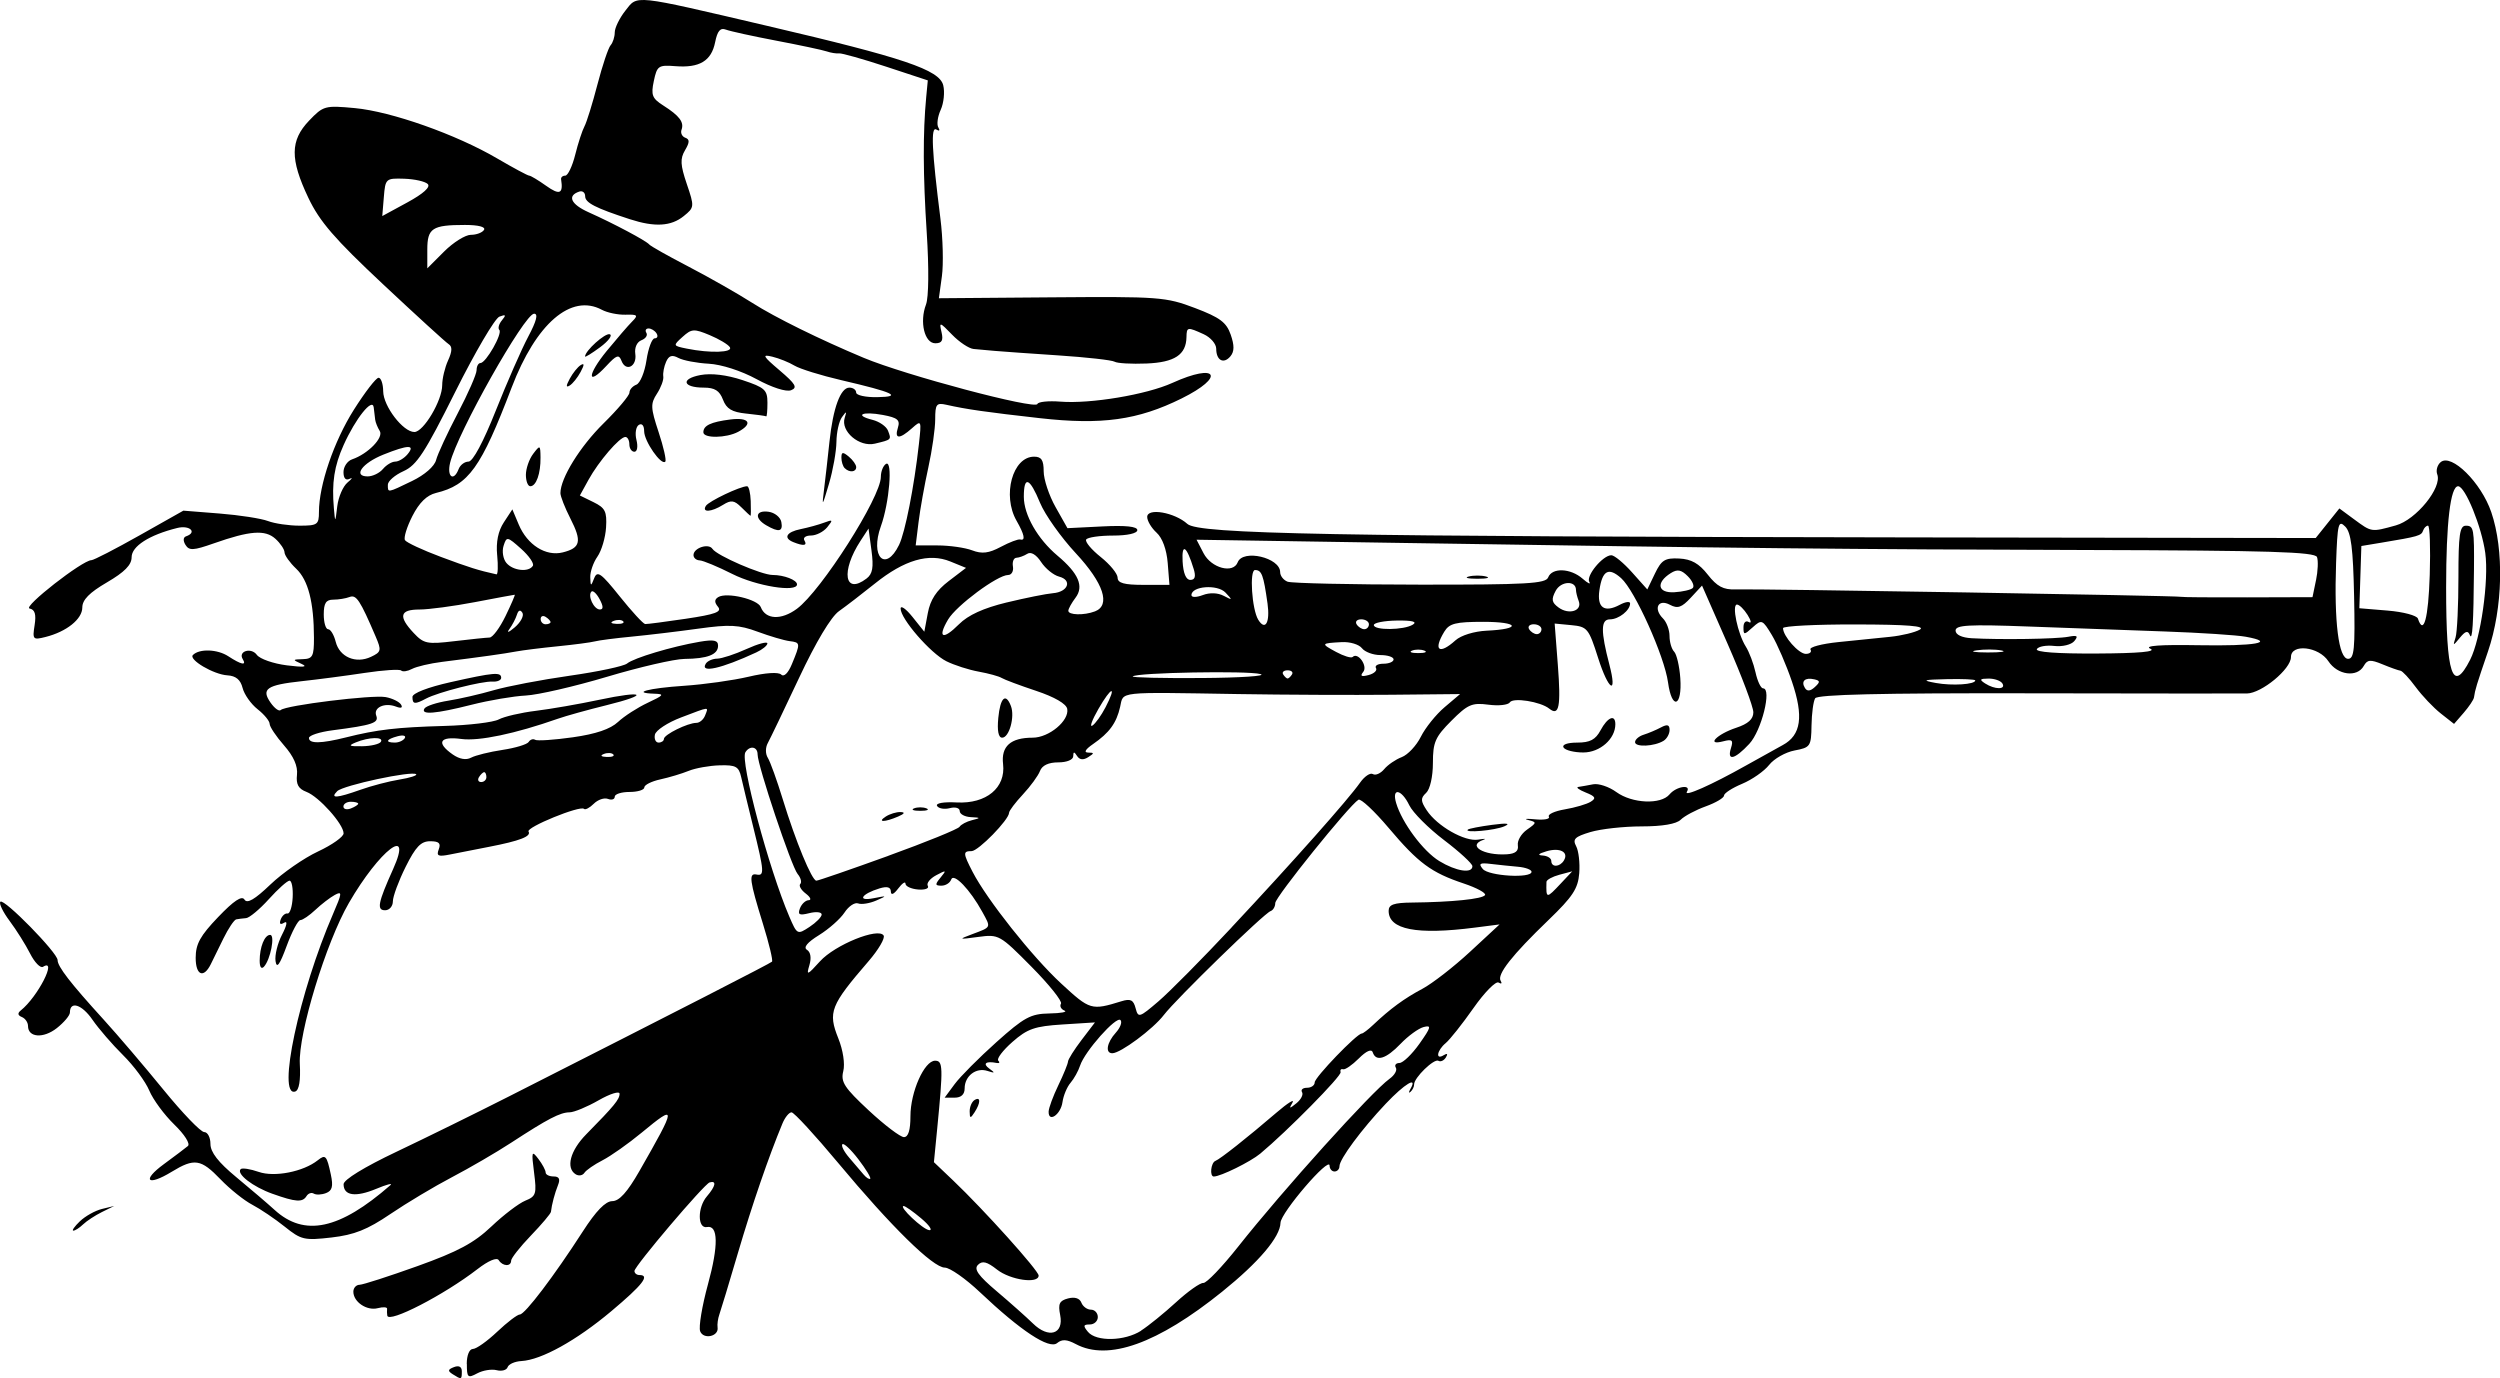 <?xml version="1.0" encoding="UTF-8" standalone="no"?>
<!-- Created with Inkscape (http://www.inkscape.org/) -->

<svg
   width="134.172mm"
   height="73.96mm"
   viewBox="0 0 134.172 73.96"
   version="1.1"
   id="svg5"
   inkscape:version="1.1.2 (0a00cf5339, 2022-02-04)"
   sodipodi:docname="Blunderbuss.svg"
   xmlns:inkscape="http://www.inkscape.org/namespaces/inkscape"
   xmlns:sodipodi="http://sodipodi.sourceforge.net/DTD/sodipodi-0.dtd"
   xmlns="http://www.w3.org/2000/svg"
   xmlns:svg="http://www.w3.org/2000/svg">
  <sodipodi:namedview
     id="namedview7"
     pagecolor="#ffffff"
     bordercolor="#666666"
     borderopacity="1.0"
     inkscape:pageshadow="2"
     inkscape:pageopacity="0.0"
     inkscape:pagecheckerboard="0"
     inkscape:document-units="mm"
     showgrid="false"
     fit-margin-top="0"
     fit-margin-left="0"
     fit-margin-right="0"
     fit-margin-bottom="0"
     inkscape:zoom="0.70110129"
     inkscape:cx="534.87279"
     inkscape:cy="404.36383"
     inkscape:window-width="1920"
     inkscape:window-height="978"
     inkscape:window-x="0"
     inkscape:window-y="39"
     inkscape:window-maximized="1"
     inkscape:current-layer="layer1" />
  <defs
     id="defs2" />
  <g
     inkscape:label="Layer 1"
     inkscape:groupmode="layer"
     id="layer1"
     transform="translate(103.373,-41.565)">
    <path
       style="fill:#000000;stroke-width:0.265"
       d="m -79.073,115.32 c -0.284,-0.18 -0.271,-0.255 0.066,-0.385 0.265,-0.102 0.419,-0.018 0.419,0.228 0,0.45 -0.015,0.455 -0.485,0.157 z m 0.75,-0.553 c 0,-0.465 0.139,-0.804 0.331,-0.805 0.182,-0.001 0.769,-0.418 1.305,-0.926 0.536,-0.508 1.082,-0.924 1.212,-0.924 0.273,0 1.84,-2.065 3.375,-4.448 0.716,-1.111 1.223,-1.634 1.587,-1.635 0.375,-0.002 0.808,-0.481 1.455,-1.612 2.008,-3.51 2.015,-3.627 0.124,-2.065 -0.714,0.59 -1.66,1.258 -2.102,1.484 -0.443,0.227 -0.881,0.53 -0.974,0.674 -0.093,0.144 -0.301,0.18 -0.463,0.08 -0.546,-0.337 -0.3,-1.273 0.566,-2.152 1.5,-1.524 1.786,-1.872 1.786,-2.172 0,-0.161 -0.506,-0.004 -1.124,0.35 -0.618,0.354 -1.319,0.644 -1.557,0.646 -0.509,0.004 -1.16,0.342 -3.139,1.632 -0.8,0.522 -2.229,1.354 -3.175,1.849 -0.946,0.495 -2.434,1.386 -3.307,1.978 -1.235,0.838 -1.935,1.117 -3.154,1.258 -1.462,0.168 -1.631,0.129 -2.514,-0.58 -0.521,-0.418 -1.304,-0.947 -1.74,-1.176 -0.437,-0.228 -1.204,-0.842 -1.706,-1.364 -1.052,-1.095 -1.403,-1.149 -2.621,-0.406 -1.305,0.796 -1.629,0.476 -0.417,-0.412 0.572,-0.42 1.151,-0.856 1.286,-0.97 0.139,-0.118 -0.176,-0.617 -0.731,-1.155 -0.537,-0.521 -1.14,-1.34 -1.34,-1.82 -0.2,-0.48 -0.834,-1.336 -1.408,-1.903 -0.574,-0.567 -1.314,-1.423 -1.644,-1.903 -0.563,-0.819 -1.208,-1.025 -1.208,-0.386 0,0.157 -0.317,0.534 -0.704,0.839 -0.723,0.569 -1.545,0.507 -1.545,-0.115 0,-0.191 -0.149,-0.407 -0.331,-0.481 -0.222,-0.09 -0.24,-0.206 -0.057,-0.353 0.915,-0.731 1.985,-2.832 1.193,-2.342 -0.139,0.086 -0.451,-0.234 -0.693,-0.712 -0.242,-0.478 -0.735,-1.263 -1.096,-1.746 -0.361,-0.482 -0.586,-0.948 -0.499,-1.035 0.194,-0.194 3.071,2.741 3.071,3.133 0,0.347 0.682,1.23 2.469,3.191 0.752,0.826 2.199,2.523 3.215,3.77 1.016,1.247 1.998,2.268 2.183,2.268 0.185,0 0.336,0.287 0.336,0.637 0,0.446 0.416,0.981 1.389,1.786 0.764,0.632 1.687,1.421 2.051,1.753 1.603,1.463 3.487,1.061 6.218,-1.326 0.146,-0.127 -0.196,-0.039 -0.758,0.196 -1.111,0.464 -1.755,0.373 -1.755,-0.247 0,-0.24 1.108,-0.92 2.844,-1.744 1.564,-0.743 4.273,-2.075 6.019,-2.961 9.352,-4.744 14.033,-7.142 14.13,-7.239 0.06,-0.06 -0.159,-0.973 -0.486,-2.029 -0.723,-2.334 -0.775,-2.734 -0.348,-2.648 0.436,0.087 0.421,-0.142 -0.17,-2.536 -0.275,-1.116 -0.568,-2.326 -0.65,-2.69 -0.128,-0.57 -0.288,-0.658 -1.153,-0.634 -0.552,0.015 -1.301,0.149 -1.665,0.297 -0.364,0.148 -1.048,0.354 -1.521,0.457 -0.473,0.103 -0.86,0.297 -0.86,0.431 0,0.134 -0.357,0.244 -0.794,0.244 -0.437,0 -0.794,0.115 -0.794,0.256 0,0.141 -0.163,0.194 -0.363,0.117 -0.2,-0.077 -0.543,0.041 -0.762,0.26 -0.22,0.22 -0.456,0.343 -0.525,0.274 -0.2,-0.2 -3.115,0.991 -2.976,1.216 0.16,0.26 -0.465,0.502 -2.121,0.822 -0.728,0.141 -1.669,0.326 -2.093,0.411 -0.637,0.128 -0.741,0.081 -0.604,-0.278 0.125,-0.326 0.011,-0.433 -0.463,-0.433 -0.494,0 -0.777,0.295 -1.315,1.375 -0.377,0.756 -0.685,1.59 -0.685,1.852 0,0.262 -0.187,0.477 -0.415,0.477 -0.464,0 -0.387,-0.394 0.433,-2.22 1.078,-2.402 -0.735,-1.009 -2.375,1.823 -1.233,2.129 -2.723,7.013 -2.637,8.64 0.048,0.895 -0.038,1.416 -0.245,1.484 -0.995,0.332 0.214,-5.344 2.031,-9.535 0.487,-1.123 0.497,-1.235 0.091,-1.014 -0.251,0.137 -0.719,0.496 -1.04,0.799 -0.321,0.303 -0.685,0.551 -0.808,0.551 -0.123,0 -0.453,0.625 -0.735,1.389 -0.375,1.02 -0.534,1.236 -0.597,0.812 -0.047,-0.318 0.109,-0.956 0.349,-1.418 0.264,-0.51 0.308,-0.763 0.114,-0.643 -0.207,0.128 -0.273,0.068 -0.187,-0.169 0.073,-0.202 0.238,-0.348 0.365,-0.325 0.127,0.024 0.253,-0.363 0.279,-0.86 0.026,-0.497 -0.049,-0.903 -0.168,-0.903 -0.118,0 -0.618,0.446 -1.111,0.992 -0.493,0.546 -1.043,1.004 -1.221,1.019 -0.179,0.015 -0.417,0.044 -0.529,0.066 -0.112,0.022 -0.423,0.486 -0.691,1.032 -0.267,0.546 -0.571,1.164 -0.674,1.373 -0.385,0.779 -0.812,0.6 -0.812,-0.34 0,-0.743 0.242,-1.182 1.209,-2.191 0.843,-0.88 1.27,-1.163 1.411,-0.934 0.143,0.231 0.551,-0.006 1.388,-0.808 0.652,-0.624 1.803,-1.423 2.558,-1.775 0.754,-0.352 1.372,-0.79 1.372,-0.972 0,-0.494 -1.323,-1.973 -1.993,-2.227 -0.432,-0.164 -0.565,-0.403 -0.508,-0.919 0.051,-0.467 -0.178,-0.986 -0.696,-1.576 -0.425,-0.484 -0.772,-1.004 -0.772,-1.156 0,-0.152 -0.291,-0.505 -0.646,-0.785 -0.356,-0.28 -0.718,-0.794 -0.806,-1.144 -0.11,-0.44 -0.361,-0.647 -0.813,-0.674 -0.74,-0.043 -2.099,-0.845 -1.852,-1.092 0.349,-0.349 1.316,-0.314 1.899,0.068 0.696,0.456 0.998,0.516 0.775,0.155 -0.265,-0.428 0.452,-0.647 0.756,-0.231 0.16,0.219 0.886,0.473 1.614,0.564 0.885,0.112 1.148,0.087 0.794,-0.074 -0.507,-0.231 -0.504,-0.242 0.066,-0.259 0.522,-0.016 0.595,-0.158 0.592,-1.143 -0.005,-1.919 -0.308,-3.098 -0.954,-3.711 -0.342,-0.324 -0.623,-0.719 -0.626,-0.878 -0.003,-0.159 -0.222,-0.487 -0.489,-0.728 -0.55,-0.498 -1.369,-0.436 -3.312,0.248 -1.088,0.383 -1.318,0.396 -1.513,0.081 -0.136,-0.219 -0.126,-0.407 0.026,-0.459 0.623,-0.215 0.201,-0.617 -0.471,-0.449 -1.505,0.375 -2.447,0.98 -2.447,1.57 0,0.411 -0.377,0.796 -1.323,1.348 -0.945,0.552 -1.323,0.937 -1.323,1.348 0,0.623 -0.846,1.3 -1.978,1.584 -0.672,0.169 -0.703,0.135 -0.582,-0.635 0.092,-0.585 0.016,-0.836 -0.271,-0.894 -0.382,-0.077 2.839,-2.594 3.32,-2.594 0.121,0 1.281,-0.598 2.578,-1.329 l 2.357,-1.329 1.942,0.154 c 1.068,0.085 2.237,0.266 2.597,0.403 0.36,0.137 1.124,0.249 1.696,0.249 0.963,0 1.041,-0.055 1.041,-0.738 0,-1.438 0.802,-3.786 1.873,-5.482 0.597,-0.945 1.193,-1.718 1.326,-1.718 0.132,0 0.245,0.327 0.249,0.728 0.009,0.801 1.068,2.183 1.673,2.183 0.491,0 1.494,-1.689 1.494,-2.516 0,-0.349 0.142,-0.946 0.316,-1.327 0.223,-0.489 0.232,-0.746 0.031,-0.872 -0.157,-0.099 -1.745,-1.549 -3.53,-3.222 -2.599,-2.436 -3.396,-3.359 -4,-4.63 -0.989,-2.081 -0.979,-3.077 0.038,-4.142 0.766,-0.801 0.85,-0.824 2.453,-0.675 1.965,0.184 5.443,1.413 7.644,2.703 0.866,0.507 1.639,0.922 1.717,0.922 0.079,0 0.489,0.246 0.912,0.547 0.725,0.516 0.923,0.43 0.8,-0.349 -0.017,-0.109 0.083,-0.198 0.223,-0.198 0.14,0 0.381,-0.506 0.535,-1.124 0.154,-0.618 0.378,-1.303 0.496,-1.521 0.118,-0.218 0.432,-1.23 0.697,-2.249 0.265,-1.019 0.583,-1.965 0.705,-2.103 0.123,-0.138 0.223,-0.45 0.223,-0.692 0,-0.242 0.255,-0.764 0.566,-1.16 0.675,-0.858 0.326,-0.895 7.636,0.815 7.32,1.712 9.219,2.353 9.427,3.182 0.091,0.362 0.03,0.957 -0.136,1.321 -0.166,0.364 -0.222,0.79 -0.125,0.947 0.101,0.163 0.054,0.21 -0.11,0.108 -0.303,-0.187 -0.243,1.111 0.221,4.783 0.133,1.05 0.168,2.441 0.079,3.091 l -0.162,1.182 6.053,-0.049 c 5.773,-0.046 6.128,-0.02 7.69,0.573 1.339,0.508 1.688,0.768 1.918,1.428 0.202,0.58 0.199,0.907 -0.013,1.162 -0.364,0.438 -0.764,0.225 -0.764,-0.406 0,-0.259 -0.303,-0.609 -0.674,-0.778 -0.874,-0.398 -0.912,-0.392 -0.922,0.156 -0.017,0.947 -0.636,1.356 -2.147,1.417 -0.802,0.033 -1.572,-0.011 -1.711,-0.097 -0.139,-0.086 -1.499,-0.238 -3.022,-0.339 -1.523,-0.101 -3.067,-0.21 -3.431,-0.243 -0.364,-0.033 -0.865,-0.079 -1.114,-0.101 -0.249,-0.023 -0.769,-0.369 -1.156,-0.769 -0.666,-0.689 -0.696,-0.696 -0.565,-0.132 0.104,0.447 0.021,0.595 -0.335,0.595 -0.579,0 -0.854,-1.146 -0.499,-2.079 0.147,-0.386 0.163,-1.952 0.04,-3.85 -0.201,-3.087 -0.21,-5.383 -0.029,-7.277 l 0.086,-0.903 -2.249,-0.741 c -1.237,-0.407 -2.368,-0.726 -2.514,-0.709 -0.146,0.018 -0.443,-0.03 -0.661,-0.105 -0.218,-0.075 -1.434,-0.334 -2.701,-0.575 -1.268,-0.241 -2.488,-0.509 -2.713,-0.595 -0.298,-0.114 -0.453,0.068 -0.575,0.675 -0.201,1.006 -0.837,1.39 -2.134,1.287 -0.909,-0.072 -0.985,-0.02 -1.157,0.797 -0.16,0.757 -0.091,0.933 0.513,1.317 0.863,0.549 1.122,0.893 0.974,1.298 -0.063,0.172 0.027,0.365 0.201,0.428 0.243,0.088 0.239,0.244 -0.014,0.673 -0.269,0.455 -0.251,0.788 0.095,1.808 0.415,1.222 0.411,1.261 -0.163,1.725 -0.68,0.551 -1.558,0.602 -2.891,0.168 -1.853,-0.603 -2.4,-0.885 -2.4,-1.234 0,-0.195 -0.141,-0.307 -0.314,-0.25 -0.666,0.222 -0.459,0.681 0.502,1.112 1.349,0.604 3.089,1.529 3.252,1.728 0.073,0.089 1.025,0.625 2.117,1.192 1.091,0.567 2.632,1.444 3.425,1.949 1.208,0.771 3.618,1.959 5.968,2.942 2.232,0.933 9.217,2.79 9.321,2.478 0.04,-0.121 0.597,-0.178 1.237,-0.127 1.612,0.128 4.62,-0.375 6.009,-1.006 2.422,-1.099 2.866,-0.338 0.489,0.838 -2.344,1.16 -4.278,1.429 -7.597,1.056 -2.882,-0.324 -3.952,-0.477 -5.027,-0.72 -0.529,-0.119 -0.595,-0.032 -0.595,0.78 0,0.503 -0.166,1.666 -0.369,2.585 -0.203,0.919 -0.439,2.236 -0.524,2.927 l -0.155,1.257 h 1.168 c 0.643,0 1.48,0.119 1.862,0.264 0.53,0.202 0.892,0.158 1.539,-0.187 0.465,-0.248 0.934,-0.426 1.043,-0.396 0.294,0.081 0.227,-0.26 -0.198,-1.004 -0.781,-1.365 -0.213,-3.44 0.941,-3.44 0.394,0 0.514,0.184 0.514,0.787 0,0.433 0.287,1.296 0.638,1.918 l 0.638,1.132 1.875,-0.094 c 1.251,-0.063 1.875,0.003 1.875,0.198 0,0.174 -0.528,0.293 -1.307,0.293 -0.719,0 -1.366,0.095 -1.438,0.212 -0.072,0.117 0.278,0.538 0.778,0.937 0.5,0.399 0.909,0.899 0.909,1.111 0,0.289 0.349,0.386 1.391,0.386 h 1.391 l -0.093,-1.172 c -0.058,-0.724 -0.286,-1.347 -0.597,-1.629 -0.277,-0.251 -0.504,-0.631 -0.504,-0.845 0,-0.501 1.472,-0.245 2.158,0.376 0.598,0.542 7.677,0.674 38.657,0.722 l 21.897,0.034 0.635,-0.794 0.635,-0.794 0.807,0.595 c 0.929,0.685 0.903,0.682 2.223,0.315 1.089,-0.302 2.494,-2.032 2.224,-2.737 -0.081,-0.211 0.002,-0.508 0.184,-0.659 0.578,-0.48 2.173,1.098 2.715,2.686 0.694,2.033 0.621,5.137 -0.176,7.472 -0.627,1.837 -0.689,2.04 -0.753,2.473 -0.018,0.123 -0.266,0.493 -0.551,0.822 l -0.518,0.597 -0.713,-0.561 c -0.392,-0.309 -0.998,-0.946 -1.345,-1.417 -0.347,-0.471 -0.716,-0.866 -0.819,-0.878 -0.103,-0.012 -0.537,-0.166 -0.964,-0.343 -0.652,-0.269 -0.813,-0.255 -1.005,0.088 -0.356,0.635 -1.408,0.495 -1.898,-0.253 -0.52,-0.793 -2.009,-0.958 -2.009,-0.222 0,0.641 -1.571,1.94 -2.363,1.953 -0.374,0.006 -5.7,10e-4 -11.837,-0.01 -7.793,-0.015 -11.21,0.066 -11.335,0.268 -0.098,0.159 -0.186,0.816 -0.196,1.461 -0.017,1.117 -0.06,1.181 -0.907,1.339 -0.489,0.092 -1.104,0.441 -1.367,0.775 -0.263,0.335 -0.916,0.791 -1.451,1.015 -0.535,0.223 -0.972,0.507 -0.972,0.631 0,0.124 -0.442,0.385 -0.982,0.58 -0.54,0.195 -1.144,0.517 -1.342,0.715 -0.23,0.23 -0.986,0.359 -2.096,0.359 -0.955,0 -2.192,0.136 -2.748,0.303 -0.841,0.252 -0.97,0.38 -0.767,0.76 0.135,0.252 0.209,0.905 0.166,1.453 -0.065,0.823 -0.351,1.258 -1.645,2.504 -1.961,1.887 -2.781,2.929 -2.573,3.266 0.089,0.144 0.04,0.187 -0.109,0.095 -0.149,-0.092 -0.757,0.525 -1.35,1.37 -0.593,0.846 -1.264,1.691 -1.49,1.879 -0.474,0.394 -0.561,0.93 -0.105,0.648 0.191,-0.118 0.234,-0.072 0.114,0.121 -0.105,0.17 -0.285,0.252 -0.399,0.181 -0.228,-0.141 -1.315,0.913 -1.305,1.266 0.003,0.121 -0.083,0.3 -0.191,0.397 -0.108,0.097 -0.111,0.028 -0.006,-0.154 0.407,-0.708 -0.311,-0.277 -1.324,0.794 -1.3,1.375 -2.486,2.975 -2.486,3.356 0,0.155 -0.119,0.282 -0.265,0.282 -0.146,0 -0.265,-0.142 -0.265,-0.315 0,-0.526 -2.621,2.527 -2.634,3.068 -0.018,0.762 -1.161,2.111 -3.133,3.699 -3.464,2.789 -6.12,3.739 -7.855,2.81 -0.479,-0.256 -0.74,-0.27 -1.002,-0.052 -0.422,0.351 -1.949,-0.656 -4.138,-2.728 -0.769,-0.728 -1.619,-1.323 -1.89,-1.323 -0.634,0 -2.87,-2.196 -5.726,-5.622 -1.243,-1.492 -2.368,-2.712 -2.499,-2.712 -0.131,0 -0.35,0.268 -0.486,0.595 -0.744,1.791 -1.628,4.364 -2.388,6.945 -0.471,1.601 -0.921,3.089 -0.999,3.307 -0.078,0.218 -0.121,0.532 -0.096,0.698 0.075,0.484 -0.758,0.666 -0.935,0.204 -0.087,-0.227 0.102,-1.362 0.42,-2.523 0.57,-2.08 0.551,-3.188 -0.053,-3.069 -0.513,0.101 -0.517,-1.049 -0.006,-1.646 0.473,-0.552 0.534,-0.86 0.148,-0.75 -0.289,0.082 -4.035,4.495 -4.035,4.753 0,0.12 0.119,0.218 0.265,0.218 0.586,0 0.181,0.522 -1.508,1.941 -1.871,1.572 -3.753,2.616 -4.823,2.675 -0.354,0.02 -0.687,0.167 -0.74,0.327 -0.053,0.161 -0.318,0.234 -0.587,0.164 -0.269,-0.07 -0.74,0.006 -1.046,0.17 -0.508,0.272 -0.556,0.229 -0.556,-0.505 z m 36.191,-1.791 c 0.395,-0.253 1.239,-0.937 1.876,-1.521 0.637,-0.584 1.295,-1.05 1.464,-1.035 0.169,0.015 1.007,-0.859 1.864,-1.941 2.409,-3.046 7.185,-8.341 8.132,-9.018 0.269,-0.192 0.42,-0.46 0.336,-0.595 -0.084,-0.136 0.004,-0.249 0.194,-0.252 0.19,-0.003 0.673,-0.468 1.073,-1.033 0.627,-0.887 0.658,-1.01 0.225,-0.896 -0.276,0.072 -0.834,0.478 -1.239,0.901 -0.778,0.813 -1.319,0.978 -1.493,0.456 -0.066,-0.197 -0.345,-0.074 -0.75,0.331 -0.355,0.355 -0.734,0.615 -0.843,0.579 -0.109,-0.036 -0.169,0.034 -0.132,0.157 0.06,0.202 -2.866,3.168 -4.311,4.37 -0.529,0.44 -2.129,1.228 -2.494,1.228 -0.234,0 -0.158,-0.743 0.087,-0.838 0.26,-0.101 1.711,-1.248 3.29,-2.602 0.594,-0.509 0.975,-0.747 0.847,-0.529 -0.2,0.341 -0.171,0.347 0.212,0.036 0.245,-0.198 0.38,-0.466 0.3,-0.595 -0.08,-0.129 0.041,-0.235 0.267,-0.235 0.227,0 0.412,-0.13 0.412,-0.288 0,-0.272 2.262,-2.622 2.524,-2.622 0.067,0 0.342,-0.208 0.612,-0.463 0.92,-0.87 1.668,-1.419 2.64,-1.936 0.534,-0.284 1.686,-1.178 2.559,-1.987 l 1.587,-1.47 -1.323,0.17 c -3.124,0.402 -4.63,0.11 -4.63,-0.898 0,-0.338 0.275,-0.436 1.257,-0.446 2.136,-0.023 3.787,-0.192 3.916,-0.401 0.068,-0.11 -0.443,-0.388 -1.136,-0.62 -1.75,-0.584 -2.441,-1.095 -4.041,-2.99 -0.765,-0.906 -1.492,-1.584 -1.616,-1.508 -0.509,0.315 -4.465,5.227 -4.465,5.545 0,0.189 -0.113,0.384 -0.251,0.432 -0.357,0.125 -5.063,4.706 -5.73,5.577 -0.579,0.756 -2.324,2.052 -2.763,2.052 -0.394,0 -0.298,-0.57 0.187,-1.105 0.242,-0.267 0.354,-0.571 0.249,-0.676 -0.226,-0.226 -1.919,1.683 -2.166,2.443 -0.095,0.291 -0.326,0.708 -0.514,0.926 -0.188,0.218 -0.382,0.685 -0.432,1.038 -0.094,0.669 -0.758,1.121 -0.743,0.506 0.005,-0.194 0.239,-0.829 0.52,-1.411 0.281,-0.582 0.515,-1.156 0.52,-1.274 0.005,-0.119 0.333,-0.64 0.728,-1.159 l 0.719,-0.943 -1.745,0.111 c -1.492,0.095 -1.882,0.231 -2.684,0.936 -0.516,0.453 -0.858,0.905 -0.76,1.004 0.099,0.099 0.06,0.155 -0.085,0.126 -0.578,-0.117 -0.773,0.032 -0.397,0.303 0.328,0.236 0.31,0.257 -0.1,0.124 -0.611,-0.199 -1.223,0.271 -1.223,0.938 0,0.323 -0.188,0.497 -0.537,0.497 h -0.537 l 0.539,-0.729 c 0.296,-0.401 1.304,-1.413 2.238,-2.249 1.494,-1.336 1.838,-1.523 2.843,-1.541 0.629,-0.011 0.993,-0.081 0.81,-0.155 -0.183,-0.074 -0.267,-0.24 -0.186,-0.37 0.08,-0.13 -0.633,-1.023 -1.586,-1.985 -1.699,-1.716 -1.753,-1.746 -2.856,-1.597 -1.057,0.143 -1.077,0.135 -0.331,-0.145 1.05,-0.394 1.023,-0.335 0.554,-1.193 -0.656,-1.2 -1.54,-2.123 -1.673,-1.744 -0.064,0.182 -0.299,0.331 -0.523,0.331 -0.349,0 -0.355,-0.063 -0.044,-0.44 0.33,-0.4 0.308,-0.411 -0.24,-0.119 -0.331,0.177 -0.533,0.433 -0.448,0.571 0.085,0.137 -0.15,0.224 -0.522,0.194 -0.372,-0.031 -0.676,-0.172 -0.676,-0.313 0,-0.142 -0.175,-0.026 -0.388,0.256 -0.242,0.32 -0.392,0.383 -0.397,0.165 -0.006,-0.238 -0.198,-0.291 -0.604,-0.169 -0.973,0.294 -1.231,0.708 -0.331,0.53 0.743,-0.147 0.753,-0.139 0.15,0.123 -0.354,0.154 -0.792,0.224 -0.972,0.154 -0.18,-0.069 -0.51,0.151 -0.731,0.49 -0.222,0.339 -0.837,0.883 -1.366,1.211 -0.636,0.393 -0.855,0.662 -0.647,0.791 0.196,0.121 0.245,0.435 0.129,0.824 -0.169,0.568 -0.115,0.548 0.567,-0.206 0.802,-0.887 3.14,-1.836 3.417,-1.387 0.087,0.141 -0.274,0.758 -0.802,1.371 -2.058,2.387 -2.195,2.736 -1.629,4.152 0.254,0.634 0.364,1.366 0.265,1.76 -0.145,0.576 0.055,0.883 1.369,2.106 0.846,0.787 1.695,1.431 1.887,1.431 0.234,0 0.349,-0.371 0.349,-1.124 5.29e-4,-1.302 0.745,-2.977 1.323,-2.977 0.427,0 0.437,0.329 0.113,3.649 l -0.176,1.797 1.031,0.981 c 1.656,1.576 4.589,4.838 4.589,5.103 0,0.46 -1.517,0.243 -2.232,-0.319 -0.544,-0.428 -0.79,-0.489 -1.023,-0.256 -0.233,0.233 0.01,0.576 1.011,1.423 0.725,0.614 1.596,1.389 1.936,1.722 0.848,0.832 1.669,0.579 1.464,-0.451 -0.121,-0.603 -0.042,-0.769 0.423,-0.891 0.36,-0.094 0.624,-0.01 0.715,0.227 0.079,0.207 0.31,0.376 0.513,0.376 0.203,0 0.369,0.179 0.369,0.397 0,0.218 -0.193,0.397 -0.429,0.397 -0.352,0 -0.37,0.072 -0.1,0.397 0.444,0.535 1.971,0.502 2.854,-0.062 z m -9.2,-11.762 c -0.002,-0.246 0.115,-0.521 0.261,-0.611 0.335,-0.207 0.335,0.143 0,0.661 -0.221,0.342 -0.257,0.335 -0.261,-0.051 z m -2.602,5.739 c -0.432,-0.364 -0.854,-0.661 -0.937,-0.661 -0.309,0 1.035,1.268 1.372,1.295 0.193,0.015 -0.003,-0.27 -0.435,-0.634 z m -3.366,-3.165 c -0.399,-0.523 -0.787,-0.889 -0.863,-0.813 -0.076,0.076 0.09,0.402 0.368,0.724 0.278,0.322 0.625,0.728 0.77,0.901 0.146,0.173 0.306,0.275 0.357,0.227 0.051,-0.049 -0.233,-0.516 -0.632,-1.039 z m 20.027,-12.454 c 3.296,-3.522 6.261,-6.862 6.889,-7.759 0.24,-0.343 0.551,-0.553 0.692,-0.466 0.141,0.087 0.413,-0.032 0.606,-0.263 0.192,-0.232 0.617,-0.523 0.943,-0.647 0.326,-0.124 0.789,-0.618 1.027,-1.097 0.239,-0.479 0.81,-1.19 1.269,-1.579 l 0.835,-0.708 -3.703,0.037 c -2.037,0.02 -5.727,0.004 -8.201,-0.037 -6.591,-0.107 -6.149,-0.155 -6.341,0.688 -0.198,0.871 -0.578,1.391 -1.456,1.997 -0.407,0.28 -0.507,0.452 -0.265,0.455 0.343,0.004 0.343,0.034 -2.64e-4,0.251 -0.257,0.163 -0.458,0.139 -0.591,-0.07 -0.154,-0.242 -0.202,-0.238 -0.205,0.014 -0.002,0.191 -0.343,0.331 -0.806,0.331 -0.521,0 -0.864,0.163 -0.978,0.463 -0.097,0.255 -0.509,0.82 -0.917,1.257 -0.407,0.437 -0.741,0.879 -0.742,0.983 -0.002,0.373 -1.651,2.06 -2.013,2.06 -0.469,0 -0.463,0.109 0.054,1.111 0.774,1.497 3.202,4.559 4.75,5.99 1.554,1.436 1.622,1.456 3.242,0.956 0.485,-0.15 0.641,-0.074 0.757,0.371 0.14,0.533 0.196,0.517 1.226,-0.365 0.594,-0.508 2.362,-2.295 3.929,-3.969 z m -22.002,-0.689 c 0,-0.132 -0.299,-0.164 -0.664,-0.072 -0.538,0.135 -0.633,0.086 -0.501,-0.26 0.09,-0.234 0.3,-0.43 0.466,-0.435 0.166,-0.005 0.096,-0.165 -0.156,-0.357 -0.252,-0.192 -0.384,-0.423 -0.293,-0.514 0.091,-0.091 0.028,-0.333 -0.142,-0.536 -0.335,-0.403 -2.149,-5.823 -2.149,-6.419 0,-0.42 -0.421,-0.492 -0.656,-0.112 -0.288,0.467 1.257,6.247 2.355,8.81 0.421,0.981 0.436,0.989 1.083,0.565 0.361,-0.237 0.657,-0.538 0.657,-0.669 z m 39.674,-1.67 0.608,-0.647 -0.689,0.184 c -0.379,0.101 -0.692,0.274 -0.694,0.383 -0.023,0.916 -0.011,0.917 0.775,0.08 z m -36.101,-1.479 c 2.026,-0.733 3.748,-1.434 3.826,-1.557 0.078,-0.123 0.38,-0.283 0.671,-0.356 0.48,-0.12 0.474,-0.135 -0.066,-0.163 -0.327,-0.017 -0.595,-0.164 -0.595,-0.326 0,-0.165 -0.233,-0.234 -0.529,-0.157 -0.291,0.076 -0.599,0.024 -0.685,-0.115 -0.093,-0.15 0.336,-0.228 1.055,-0.19 1.585,0.082 2.635,-0.787 2.486,-2.058 -0.112,-0.957 0.404,-1.418 1.589,-1.418 0.875,0 1.971,-0.913 1.854,-1.545 -0.05,-0.273 -0.681,-0.639 -1.669,-0.968 -0.874,-0.291 -1.707,-0.603 -1.852,-0.693 -0.145,-0.09 -0.698,-0.242 -1.229,-0.338 -0.531,-0.096 -1.313,-0.347 -1.738,-0.559 -0.847,-0.423 -2.457,-2.276 -2.454,-2.826 7.94e-4,-0.19 0.287,0.011 0.637,0.448 l 0.635,0.794 0.188,-1.003 c 0.133,-0.711 0.46,-1.21 1.119,-1.713 l 0.931,-0.71 -0.844,-0.344 c -1.15,-0.469 -2.464,-0.084 -4.045,1.184 -0.684,0.549 -1.553,1.216 -1.93,1.483 -0.426,0.301 -1.236,1.654 -2.137,3.572 -0.798,1.698 -1.556,3.277 -1.683,3.508 -0.133,0.242 -0.132,0.579 0.003,0.794 0.129,0.205 0.49,1.207 0.802,2.225 0.688,2.248 1.562,4.366 1.802,4.366 0.097,0 1.834,-0.6 3.861,-1.333 z m -0.134,-2.107 c 0.218,-0.141 0.575,-0.25 0.794,-0.242 0.262,0.01 0.217,0.092 -0.132,0.242 -0.727,0.313 -1.145,0.313 -0.661,0 z m 1.521,-0.44 c 0.182,-0.073 0.48,-0.073 0.661,0 0.182,0.073 0.033,0.133 -0.331,0.133 -0.364,0 -0.513,-0.06 -0.331,-0.133 z m 4.519,-4.852 c 0.104,-1.093 0.398,-1.371 0.678,-0.64 0.22,0.573 -0.092,1.699 -0.47,1.699 -0.201,0 -0.274,-0.37 -0.208,-1.058 z m 28.62,8.258 c 0,-0.115 -0.327,-0.237 -0.728,-0.272 -0.4,-0.035 -1.056,-0.104 -1.458,-0.152 -0.591,-0.072 -0.673,-0.02 -0.431,0.272 0.316,0.381 2.616,0.515 2.616,0.152 z m -3.175,-0.302 c 0,-0.135 -0.685,-0.766 -1.521,-1.401 -0.837,-0.635 -1.677,-1.477 -1.867,-1.871 -0.419,-0.869 -0.953,-0.96 -0.705,-0.12 0.314,1.062 1.448,2.588 2.318,3.118 0.9,0.549 1.775,0.684 1.775,0.274 z m 4.909,-0.306 c 0.279,-0.452 -0.214,-0.71 -0.94,-0.492 -0.43,0.129 -0.499,0.207 -0.198,0.225 0.255,0.015 0.463,0.145 0.463,0.291 0,0.353 0.453,0.338 0.676,-0.023 z m -2.469,-0.817 c -0.04,-0.244 0.18,-0.621 0.49,-0.838 0.528,-0.37 0.533,-0.402 0.073,-0.516 -0.27,-0.067 -0.101,-0.084 0.375,-0.038 0.476,0.046 0.803,-0.018 0.726,-0.142 -0.077,-0.124 0.31,-0.301 0.859,-0.394 0.549,-0.093 1.172,-0.276 1.384,-0.407 0.31,-0.191 0.257,-0.289 -0.27,-0.499 -0.36,-0.144 -0.536,-0.278 -0.391,-0.298 0.146,-0.02 0.503,-0.084 0.794,-0.141 0.291,-0.057 0.852,0.13 1.246,0.417 0.849,0.617 2.39,0.684 2.855,0.124 0.359,-0.432 1.189,-0.558 0.931,-0.141 -0.188,0.304 1.319,-0.365 3.17,-1.407 0.728,-0.41 1.617,-0.904 1.977,-1.099 0.984,-0.533 1.128,-1.531 0.49,-3.409 -0.302,-0.889 -0.786,-2.01 -1.075,-2.491 -0.503,-0.834 -0.549,-0.853 -1.026,-0.422 -0.471,0.426 -0.499,0.426 -0.499,-0.002 0,-0.256 0.124,-0.377 0.284,-0.278 0.156,0.097 0.128,-0.075 -0.064,-0.381 -0.191,-0.306 -0.448,-0.557 -0.57,-0.557 -0.289,0 0.04,1.566 0.473,2.253 0.185,0.293 0.421,0.918 0.524,1.389 0.103,0.471 0.286,0.856 0.406,0.856 0.482,0 -0.083,2.271 -0.74,2.977 -0.789,0.848 -1.212,0.942 -0.982,0.22 0.133,-0.42 0.061,-0.481 -0.42,-0.355 -0.948,0.248 -0.343,-0.383 0.696,-0.726 0.643,-0.212 0.922,-0.464 0.922,-0.832 0,-0.29 -0.62,-1.939 -1.377,-3.664 l -1.377,-3.137 -0.605,0.653 c -0.486,0.525 -0.705,0.599 -1.115,0.379 -0.632,-0.338 -0.908,0.199 -0.376,0.731 0.194,0.194 0.352,0.617 0.352,0.942 0,0.324 0.111,0.703 0.247,0.841 0.136,0.138 0.285,0.777 0.331,1.418 0.111,1.546 -0.452,1.741 -0.659,0.229 -0.193,-1.408 -1.777,-4.929 -2.514,-5.589 -0.677,-0.606 -1.012,-0.421 -1.168,0.642 -0.138,0.943 0.263,1.23 1.097,0.784 0.302,-0.162 0.55,-0.195 0.55,-0.073 0,0.374 -0.611,0.856 -1.085,0.856 -0.491,0 -0.498,0.629 -0.026,2.434 0.44,1.686 -0.047,1.392 -0.606,-0.364 -0.504,-1.586 -0.579,-1.677 -1.432,-1.759 l -0.9,-0.086 0.171,2.226 c 0.172,2.242 0.069,2.766 -0.463,2.339 -0.47,-0.377 -1.945,-0.61 -2.116,-0.334 -0.087,0.14 -0.604,0.196 -1.15,0.123 -0.877,-0.116 -1.107,-0.016 -1.984,0.863 -0.87,0.872 -0.992,1.151 -0.992,2.263 0,0.732 -0.153,1.411 -0.362,1.606 -0.306,0.285 -0.301,0.43 0.027,0.932 0.557,0.85 2.043,1.699 2.763,1.578 0.338,-0.057 0.466,-0.053 0.284,0.01 -0.894,0.306 -0.006,0.855 1.257,0.777 0.459,-0.029 0.639,-0.176 0.588,-0.484 z m -2.683,-0.843 c 0.061,-0.052 0.646,-0.166 1.301,-0.253 0.795,-0.105 1.015,-0.08 0.661,0.077 -0.505,0.224 -2.192,0.375 -1.962,0.176 z m 5.137,-4.402 c -0.097,-0.157 0.203,-0.265 0.733,-0.265 0.686,0 0.98,-0.156 1.251,-0.661 0.379,-0.708 0.794,-0.877 0.794,-0.323 0,0.787 -0.826,1.514 -1.719,1.514 -0.492,0 -0.969,-0.119 -1.059,-0.265 z m 3.836,-0.291 c 0,-0.14 0.208,-0.319 0.463,-0.398 0.255,-0.079 0.671,-0.255 0.926,-0.391 0.342,-0.183 0.463,-0.147 0.463,0.136 0,0.211 -0.144,0.472 -0.32,0.581 -0.497,0.307 -1.533,0.356 -1.533,0.072 z m -68.527,3.305 c 0,-0.057 -0.179,-0.104 -0.397,-0.104 -0.218,0 -0.397,0.115 -0.397,0.256 0,0.141 0.179,0.188 0.397,0.104 0.218,-0.084 0.397,-0.199 0.397,-0.256 z m 0.123,-0.749 c 0.587,-0.209 1.526,-0.455 2.086,-0.546 0.561,-0.091 0.966,-0.219 0.902,-0.284 -0.205,-0.205 -3.922,0.591 -4.238,0.907 -0.404,0.404 -0.039,0.381 1.25,-0.077 z m 6.756,-0.678 c 0,-0.146 -0.052,-0.265 -0.117,-0.265 -0.064,0 -0.19,0.119 -0.28,0.265 -0.09,0.146 -0.037,0.265 0.117,0.265 0.154,0 0.28,-0.119 0.28,-0.265 z m 0.863,-1.46 c 0.693,-0.104 1.326,-0.296 1.407,-0.427 0.081,-0.131 0.237,-0.183 0.347,-0.115 0.11,0.068 1.02,0.007 2.023,-0.135 1.237,-0.175 2.016,-0.44 2.425,-0.823 0.331,-0.311 1.05,-0.774 1.597,-1.03 0.863,-0.403 0.91,-0.468 0.356,-0.486 -1.274,-0.043 -0.321,-0.297 1.592,-0.425 1.077,-0.072 2.636,-0.291 3.465,-0.487 0.907,-0.214 1.603,-0.26 1.748,-0.115 0.145,0.145 0.373,-0.076 0.571,-0.556 0.469,-1.132 0.466,-1.166 -0.121,-1.239 -0.291,-0.036 -1.064,-0.264 -1.718,-0.506 -1.003,-0.371 -1.5,-0.397 -3.175,-0.164 -1.092,0.152 -2.7,0.344 -3.573,0.428 -0.873,0.083 -1.766,0.198 -1.984,0.256 -0.218,0.057 -1.111,0.175 -1.984,0.262 -0.873,0.087 -1.885,0.213 -2.249,0.281 -0.672,0.125 -1.824,0.286 -3.965,0.556 -0.653,0.082 -1.381,0.253 -1.619,0.38 -0.237,0.127 -0.498,0.165 -0.578,0.085 -0.081,-0.081 -0.959,-0.023 -1.953,0.127 -0.994,0.151 -2.521,0.352 -3.394,0.446 -1.876,0.204 -2.179,0.415 -1.661,1.155 0.212,0.302 0.455,0.48 0.541,0.394 0.254,-0.254 4.929,-0.831 5.636,-0.696 0.358,0.068 0.728,0.249 0.822,0.402 0.107,0.172 0.004,0.214 -0.268,0.109 -0.611,-0.235 -1.229,0.049 -1.061,0.487 0.149,0.388 -0.205,0.506 -2.356,0.785 -0.691,0.09 -1.257,0.275 -1.257,0.411 0,0.316 0.645,0.306 1.984,-0.03 1.669,-0.42 2.738,-0.544 5.292,-0.616 1.31,-0.037 2.619,-0.194 2.91,-0.349 0.291,-0.155 1.184,-0.363 1.984,-0.461 0.8,-0.098 2.325,-0.363 3.388,-0.589 2.464,-0.524 2.774,-0.295 0.394,0.291 -0.989,0.244 -2.155,0.568 -2.591,0.721 -2.301,0.808 -4.236,1.214 -5.181,1.087 -1.168,-0.157 -1.368,0.198 -0.467,0.829 0.366,0.256 0.721,0.318 0.992,0.173 0.232,-0.124 0.989,-0.311 1.682,-0.415 z m -4.185,-2.222 c 0.082,-0.133 0.655,-0.321 1.272,-0.419 0.618,-0.098 1.718,-0.351 2.446,-0.563 0.728,-0.212 2.564,-0.562 4.081,-0.778 1.517,-0.216 2.901,-0.51 3.075,-0.655 0.359,-0.298 2.407,-0.912 3.89,-1.166 0.766,-0.131 0.992,-0.083 0.992,0.21 0,0.478 -0.563,0.699 -1.808,0.71 -0.534,0.005 -2.399,0.435 -4.146,0.957 -1.746,0.521 -3.711,0.975 -4.366,1.008 -0.655,0.033 -1.965,0.255 -2.91,0.495 -1.943,0.491 -2.747,0.556 -2.528,0.201 z m -0.647,-0.621 c 0,-0.199 0.823,-0.518 2.051,-0.794 2.325,-0.522 2.712,-0.555 2.712,-0.23 0,0.127 -0.208,0.217 -0.463,0.201 -0.559,-0.035 -2.928,0.57 -3.568,0.911 -0.608,0.324 -0.731,0.309 -0.731,-0.089 z m 15.743,-1.784 c 0.09,-0.146 0.365,-0.267 0.611,-0.27 0.246,-0.003 0.953,-0.235 1.572,-0.516 0.618,-0.281 1.124,-0.417 1.124,-0.303 0,0.114 -0.268,0.331 -0.595,0.483 -1.883,0.874 -3.037,1.132 -2.712,0.607 z m -4.966,4.867 c -0.088,-0.088 -0.316,-0.097 -0.507,-0.021 -0.211,0.085 -0.148,0.147 0.16,0.16 0.279,0.011 0.435,-0.051 0.347,-0.139 z m -12.471,-0.674 c 0.173,-0.28 -0.642,-0.26 -1.348,0.032 -0.428,0.177 -0.362,0.216 0.34,0.205 0.478,-0.007 0.932,-0.114 1.008,-0.238 z m 1.283,-0.199 c 0.082,-0.132 -0.09,-0.178 -0.381,-0.101 -0.618,0.162 -0.696,0.341 -0.148,0.341 0.21,0 0.448,-0.108 0.53,-0.24 z m 13.908,0.042 c 0.002,-0.23 1.278,-0.86 1.742,-0.86 0.174,0 0.384,-0.179 0.468,-0.397 0.187,-0.486 0.298,-0.495 -1.286,0.105 -0.728,0.276 -1.361,0.693 -1.408,0.926 -0.047,0.233 0.042,0.424 0.198,0.424 0.156,0 0.285,-0.089 0.286,-0.198 z m 23.7,-1.695 c 0.625,-1.208 0.324,-1.136 -0.383,0.091 -0.339,0.59 -0.485,0.991 -0.325,0.892 0.161,-0.1 0.479,-0.542 0.707,-0.982 z m 38.032,-1.503 c -0.493,-0.113 -0.72,0.102 -0.495,0.466 0.118,0.191 0.286,0.175 0.53,-0.049 0.298,-0.274 0.293,-0.343 -0.035,-0.418 z m 8.646,0.059 c 0,-0.056 -0.685,-0.086 -1.521,-0.067 -1.29,0.029 -1.38,0.061 -0.595,0.205 0.879,0.161 2.117,0.08 2.117,-0.138 z m 1.455,0.163 c -0.09,-0.146 -0.424,-0.263 -0.743,-0.261 -0.471,0.003 -0.505,0.052 -0.183,0.261 0.521,0.337 1.134,0.337 0.926,0 z M -35.726,77.742 c -0.676,-0.19 -6.648,-0.081 -6.854,0.125 -0.062,0.062 1.603,0.102 3.701,0.087 2.098,-0.015 3.517,-0.11 3.153,-0.212 z m 1.693,0.018 c 0.075,-0.121 -0.032,-0.22 -0.237,-0.22 -0.205,0 -0.312,0.099 -0.237,0.22 0.075,0.121 0.182,0.22 0.237,0.22 0.056,0 0.162,-0.099 0.237,-0.22 z m 4.507,-0.339 c -0.08,-0.129 0.1,-0.235 0.4,-0.235 0.3,0 0.545,-0.104 0.545,-0.232 0,-0.127 -0.318,-0.232 -0.707,-0.232 -0.389,0 -0.835,-0.166 -0.992,-0.369 -0.157,-0.203 -0.642,-0.349 -1.079,-0.326 -1.131,0.061 -1.14,0.076 -0.307,0.527 0.413,0.224 0.813,0.345 0.888,0.27 0.281,-0.281 0.825,0.488 0.568,0.802 -0.183,0.224 -0.103,0.271 0.288,0.168 0.298,-0.078 0.476,-0.247 0.396,-0.376 z m 58.724,-0.45 c 0.567,-1.116 1.011,-4.252 0.811,-5.727 -0.191,-1.404 -1.078,-3.583 -1.458,-3.583 -0.411,0 -0.643,1.953 -0.643,5.424 -10e-4,4.709 0.344,5.748 1.29,3.886 z m -0.784,-1.195 c 0.085,-0.267 0.154,-1.725 0.154,-3.241 0,-2.274 0.07,-2.756 0.397,-2.756 0.427,0 0.455,0.158 0.437,2.381 -0.024,2.867 -0.084,3.831 -0.22,3.492 -0.104,-0.259 -0.235,-0.226 -0.53,0.132 -0.377,0.459 -0.386,0.458 -0.238,-0.008 z m -111.622,-0.04 c -0.84,-1.962 -1.042,-2.269 -1.402,-2.131 -0.204,0.078 -0.6,0.143 -0.879,0.143 -0.388,0 -0.508,0.188 -0.508,0.794 0,0.437 0.106,0.794 0.236,0.794 0.13,0 0.312,0.303 0.405,0.673 0.206,0.819 1.079,1.192 1.893,0.808 0.551,-0.26 0.57,-0.344 0.255,-1.08 z m 106.177,-2.158 c -0.054,-2.586 -0.162,-3.437 -0.477,-3.753 -0.366,-0.367 -0.415,-0.172 -0.49,1.956 -0.111,3.165 0.137,5.142 0.645,5.142 0.329,0 0.38,-0.536 0.322,-3.345 z m -49.898,2.905 c -0.182,-0.073 -0.48,-0.073 -0.661,0 -0.182,0.073 -0.033,0.133 0.331,0.133 0.364,0 0.513,-0.06 0.331,-0.133 z m 20.723,-0.058 c -0.079,-0.128 0.598,-0.308 1.506,-0.401 0.907,-0.092 2.155,-0.219 2.772,-0.282 0.617,-0.063 1.332,-0.236 1.588,-0.385 0.333,-0.194 -0.644,-0.273 -3.437,-0.279 -2.146,-0.004 -3.903,0.085 -3.903,0.198 0,0.43 0.841,1.382 1.221,1.382 0.219,0 0.333,-0.105 0.253,-0.233 z m 10.237,0.047 c -0.325,-0.063 -0.921,-0.064 -1.323,-0.004 -0.402,0.061 -0.136,0.112 0.592,0.114 0.728,0.002 1.057,-0.048 0.731,-0.111 z m 8,-0.092 c -0.348,-0.159 0.532,-0.223 2.565,-0.187 3.086,0.054 4.237,-0.151 2.556,-0.455 -0.488,-0.088 -2.435,-0.215 -4.327,-0.282 -1.892,-0.067 -5.196,-0.187 -7.342,-0.267 -3.197,-0.119 -3.903,-0.08 -3.903,0.217 0,0.222 0.332,0.381 0.86,0.412 1.543,0.088 4.557,0.043 5.187,-0.078 0.487,-0.094 0.555,-0.046 0.324,0.233 -0.16,0.193 -0.641,0.31 -1.07,0.26 -0.428,-0.05 -0.851,0.025 -0.938,0.167 -0.101,0.163 1.09,0.251 3.23,0.239 2.265,-0.012 3.214,-0.099 2.86,-0.26 z M -25.258,75.93 c 0.296,-0.267 1.006,-0.486 1.678,-0.517 1.894,-0.088 1.742,-0.475 -0.186,-0.475 -1.489,0 -1.824,0.085 -2.094,0.529 -0.61,1.005 -0.28,1.259 0.602,0.463 z m -51.84,-0.149 c 0.165,-0.003 0.55,-0.521 0.856,-1.152 0.306,-0.631 0.529,-1.147 0.494,-1.146 -0.034,3e-5 -0.996,0.179 -2.137,0.397 -1.141,0.218 -2.48,0.397 -2.977,0.397 -1.056,0 -1.146,0.368 -0.31,1.258 0.544,0.58 0.722,0.616 2.183,0.441 0.875,-0.104 1.725,-0.192 1.889,-0.195 z m 27.758,-1.883 c 1.012,-0.245 2.128,-0.469 2.48,-0.497 0.813,-0.065 1.047,-0.701 0.327,-0.89 -0.3,-0.078 -0.734,-0.431 -0.966,-0.785 -0.26,-0.396 -0.543,-0.565 -0.74,-0.439 -0.176,0.112 -0.438,0.207 -0.584,0.213 -0.146,0.005 -0.23,0.216 -0.187,0.467 0.043,0.251 -0.074,0.457 -0.259,0.457 -0.568,0 -2.779,1.641 -3.223,2.392 -0.585,0.99 -0.283,1.122 0.583,0.255 0.497,-0.497 1.312,-0.869 2.568,-1.174 z m -25.996,0.554 c -0.112,-0.181 -0.217,-0.144 -0.294,0.102 -0.066,0.211 -0.25,0.562 -0.41,0.781 -0.16,0.218 -0.028,0.173 0.294,-0.102 0.321,-0.274 0.506,-0.625 0.41,-0.781 z m 54.691,0.882 c 0,-0.146 -0.186,-0.265 -0.412,-0.265 -0.227,0 -0.339,0.119 -0.249,0.265 0.09,0.146 0.276,0.265 0.412,0.265 0.137,0 0.249,-0.119 0.249,-0.265 z m -9.26,-0.265 c 0,-0.146 -0.186,-0.265 -0.412,-0.265 -0.227,0 -0.339,0.119 -0.249,0.265 0.09,0.146 0.276,0.265 0.412,0.265 0.137,0 0.249,-0.119 0.249,-0.265 z m 2.359,0.019 c 0.25,-0.159 -0.035,-0.231 -0.86,-0.219 -0.679,0.01 -1.235,0.119 -1.235,0.241 0,0.296 1.619,0.278 2.095,-0.023 z m -46.28,-0.136 c 0,-0.064 -0.119,-0.19 -0.265,-0.28 -0.146,-0.09 -0.265,-0.037 -0.265,0.117 0,0.154 0.119,0.28 0.265,0.28 0.146,0 0.265,-0.052 0.265,-0.117 z m 3.897,-0.043 c -0.088,-0.088 -0.316,-0.097 -0.507,-0.021 -0.211,0.085 -0.148,0.147 0.16,0.16 0.279,0.011 0.435,-0.051 0.347,-0.139 z m 3.373,-0.138 c 1.58,-0.235 1.941,-0.369 1.718,-0.638 -0.201,-0.242 -0.198,-0.393 0.012,-0.522 0.449,-0.278 2.121,0.115 2.283,0.536 0.258,0.673 1.098,0.713 1.939,0.091 1.309,-0.968 4.505,-5.99 4.505,-7.079 0,-0.29 0.124,-0.603 0.276,-0.697 0.371,-0.229 0.181,2.09 -0.275,3.347 -0.592,1.635 0.246,2.497 0.975,1.003 0.327,-0.67 0.81,-3.121 1.065,-5.402 0.145,-1.3 0.139,-1.315 -0.372,-0.86 -0.675,0.601 -0.951,0.588 -0.753,-0.035 0.129,-0.408 -0.017,-0.531 -0.803,-0.679 -1.107,-0.208 -1.569,0.008 -0.561,0.262 0.37,0.093 0.744,0.354 0.831,0.58 0.188,0.491 0.199,0.481 -0.703,0.697 -0.837,0.201 -1.85,-0.664 -1.621,-1.383 0.119,-0.374 0.099,-0.379 -0.148,-0.037 -0.157,0.218 -0.29,0.814 -0.295,1.323 -0.005,0.509 -0.185,1.521 -0.4,2.249 -0.371,1.254 -0.384,1.268 -0.26,0.265 0.072,-0.582 0.201,-1.713 0.285,-2.514 0.192,-1.816 0.594,-2.91 1.069,-2.91 0.201,0 0.365,0.119 0.365,0.265 0,0.146 0.506,0.257 1.124,0.247 1.392,-0.022 0.902,-0.255 -1.918,-0.911 -1.091,-0.254 -2.223,-0.605 -2.514,-0.781 -0.291,-0.176 -0.827,-0.392 -1.191,-0.48 -0.571,-0.139 -0.518,-0.039 0.392,0.735 0.862,0.734 0.973,0.927 0.611,1.066 -0.259,0.1 -1.023,-0.147 -1.847,-0.595 -0.822,-0.448 -1.888,-0.792 -2.571,-0.829 -0.642,-0.035 -1.374,-0.175 -1.627,-0.311 -0.342,-0.183 -0.512,-0.128 -0.661,0.212 -0.11,0.252 -0.177,0.604 -0.149,0.783 0.029,0.178 -0.125,0.595 -0.341,0.926 -0.351,0.538 -0.341,0.756 0.089,2.057 0.265,0.8 0.427,1.515 0.36,1.587 -0.213,0.231 -1.135,-1.095 -1.135,-1.632 0,-0.302 -0.118,-0.442 -0.286,-0.339 -0.157,0.097 -0.215,0.461 -0.127,0.809 0.09,0.357 0.041,0.633 -0.111,0.633 -0.148,0 -0.27,-0.179 -0.27,-0.397 0,-0.218 -0.097,-0.397 -0.215,-0.397 -0.307,0 -1.431,1.307 -1.977,2.298 l -0.464,0.843 0.733,0.359 c 0.627,0.307 0.724,0.502 0.673,1.352 -0.033,0.546 -0.241,1.252 -0.463,1.569 -0.222,0.317 -0.395,0.817 -0.385,1.112 0.017,0.5 0.032,0.503 0.212,0.045 0.165,-0.419 0.367,-0.274 1.37,0.98 0.648,0.809 1.262,1.476 1.365,1.483 0.103,0.007 1.088,-0.121 2.188,-0.285 z m 2.484,-2.403 c -0.781,-0.394 -1.569,-0.721 -1.751,-0.728 -0.182,-0.006 -0.331,-0.134 -0.331,-0.284 0,-0.386 0.813,-0.652 1.019,-0.332 0.231,0.357 2.633,1.399 3.226,1.399 0.612,0 1.311,0.27 1.311,0.505 0,0.445 -2.178,0.094 -3.475,-0.56 z m 3.276,-1.708 c -0.553,-0.223 -0.371,-0.544 0.397,-0.699 0.4,-0.081 0.966,-0.237 1.257,-0.347 0.47,-0.178 0.489,-0.151 0.166,0.246 -0.2,0.246 -0.594,0.446 -0.876,0.446 -0.282,0 -0.439,0.119 -0.349,0.265 0.172,0.279 -0.045,0.312 -0.595,0.089 z m -1.455,-0.904 c -0.654,-0.381 -0.575,-0.825 0.13,-0.725 0.326,0.046 0.632,0.293 0.681,0.548 0.099,0.522 -0.132,0.572 -0.81,0.177 z m -1.337,-0.966 c -0.379,-0.379 -0.548,-0.402 -0.979,-0.132 -0.631,0.394 -1.151,0.426 -0.923,0.057 0.155,-0.251 1.844,-1.055 2.213,-1.054 0.091,2.6e-4 0.179,0.358 0.194,0.794 0.015,0.436 0.011,0.793 -0.009,0.793 -0.021,0 -0.244,-0.206 -0.495,-0.458 z m 5.548,-2.1 c -0.097,-0.097 -0.176,-0.35 -0.176,-0.562 0,-0.312 0.075,-0.323 0.397,-0.056 0.218,0.181 0.397,0.434 0.397,0.562 0,0.274 -0.366,0.307 -0.617,0.056 z m -7.585,-1.925 c 0,-0.364 0.397,-0.552 1.448,-0.687 1.014,-0.13 1.239,0.224 0.421,0.662 -0.639,0.342 -1.869,0.359 -1.869,0.025 z m 2.302,-1.003 c -0.771,-0.08 -1.062,-0.255 -1.25,-0.749 -0.184,-0.483 -0.442,-0.645 -1.03,-0.645 -1.133,0 -1.257,-0.472 -0.178,-0.675 0.582,-0.109 1.407,-0.01 2.256,0.272 1.201,0.399 1.339,0.524 1.339,1.217 0,0.425 -0.03,0.752 -0.066,0.728 -0.036,-0.025 -0.518,-0.091 -1.071,-0.149 z m 27.974,10.182 c -0.214,-1.529 -0.311,-1.786 -0.67,-1.786 -0.306,0 -0.169,2.114 0.174,2.668 0.38,0.615 0.641,0.151 0.497,-0.882 z m 62.377,-1.522 c 0.046,-1.456 0.004,-2.646 -0.093,-2.646 -0.097,2.7e-4 -0.216,0.121 -0.265,0.268 -0.09,0.269 -0.251,0.316 -2.229,0.644 l -1.083,0.18 -0.054,1.67 -0.054,1.67 1.521,0.126 c 0.836,0.069 1.567,0.263 1.622,0.431 0.309,0.926 0.561,-0.006 0.635,-2.342 z m -71.64,1.957 c 0.86,-0.33 0.471,-1.514 -1.025,-3.123 -0.794,-0.853 -1.657,-2.071 -1.918,-2.705 -0.559,-1.36 -0.871,-1.477 -0.871,-0.327 0,0.972 0.74,2.267 1.808,3.164 1.13,0.949 1.429,1.645 0.968,2.254 -0.208,0.275 -0.382,0.589 -0.387,0.698 -0.01,0.239 0.843,0.261 1.425,0.038 z m 25.966,-0.557 c -0.081,-0.211 -0.147,-0.481 -0.147,-0.599 0,-0.515 -0.806,-0.479 -1.088,0.048 -0.246,0.46 -0.218,0.626 0.154,0.898 0.56,0.41 1.283,0.178 1.081,-0.347 z m -52.547,-0.099 c -0.162,-0.304 -0.36,-0.487 -0.439,-0.408 -0.218,0.218 0.131,0.96 0.452,0.96 0.196,0 0.192,-0.169 -0.013,-0.552 z m 33.496,-0.181 c 0.476,0.251 0.483,0.238 0.094,-0.174 -0.431,-0.456 -1.827,-0.352 -1.827,0.136 0,0.129 0.267,0.128 0.609,-0.002 0.373,-0.142 0.809,-0.126 1.124,0.041 z m 58.621,-0.831 c 0.102,-0.496 0.126,-1.058 0.053,-1.249 -0.106,-0.277 -2.556,-0.353 -12.345,-0.379 -12.823,-0.035 -18.645,-0.095 -36.747,-0.379 l -11.041,-0.173 0.375,0.724 c 0.416,0.802 1.593,1.115 1.834,0.487 0.276,-0.718 2.278,-0.252 2.278,0.53 0,0.198 0.179,0.428 0.399,0.512 0.219,0.084 3.422,0.155 7.116,0.158 5.714,0.005 6.74,-0.053 6.869,-0.389 0.205,-0.535 1.199,-0.498 1.846,0.068 0.291,0.255 0.453,0.332 0.361,0.172 -0.188,-0.324 0.728,-1.429 1.183,-1.429 0.16,0 0.66,0.413 1.111,0.918 l 0.82,0.918 0.409,-0.852 c 0.35,-0.728 0.539,-0.846 1.301,-0.808 0.654,0.032 1.064,0.263 1.536,0.867 0.495,0.632 0.838,0.815 1.48,0.79 1.015,-0.04 23.832,0.339 23.909,0.398 0.03,0.023 1.632,0.036 3.56,0.03 l 3.505,-0.011 0.186,-0.903 z m -45.472,-0.206 c 0.255,-0.067 0.671,-0.067 0.926,0 0.255,0.067 0.046,0.121 -0.463,0.121 -0.509,0 -0.718,-0.054 -0.463,-0.121 z m 12.024,0.615 c 0.1,-0.1 -0.022,-0.385 -0.271,-0.633 -0.349,-0.349 -0.557,-0.387 -0.91,-0.164 -0.813,0.512 -0.706,1.08 0.194,1.026 0.444,-0.026 0.888,-0.129 0.988,-0.229 z M -56.866,72.614 c 0.325,-0.248 0.386,-0.597 0.265,-1.502 l -0.159,-1.18 -0.425,0.651 c -1.073,1.643 -0.87,2.937 0.319,2.031 z m 17.554,-0.521 c -0.377,-1.234 -0.647,-1.414 -0.592,-0.397 0.034,0.635 0.183,0.992 0.414,0.992 0.252,0 0.306,-0.18 0.179,-0.595 z m -37.379,-0.731 c -0.067,-0.704 0.053,-1.298 0.357,-1.761 l 0.458,-0.699 0.343,0.815 c 0.46,1.094 1.454,1.722 2.363,1.494 0.959,-0.241 1.036,-0.589 0.407,-1.822 -0.293,-0.575 -0.533,-1.186 -0.533,-1.358 0,-0.8 1.053,-2.503 2.315,-3.745 0.764,-0.752 1.389,-1.494 1.389,-1.65 0,-0.156 0.166,-0.347 0.37,-0.425 0.203,-0.078 0.449,-0.67 0.545,-1.315 0.097,-0.645 0.295,-1.173 0.44,-1.173 0.145,0 0.19,-0.119 0.1,-0.265 -0.09,-0.146 -0.283,-0.265 -0.428,-0.265 -0.146,0 -0.199,0.107 -0.118,0.237 0.081,0.13 -0.039,0.308 -0.266,0.395 -0.24,0.092 -0.378,0.397 -0.329,0.731 0.099,0.68 -0.507,0.985 -0.741,0.373 -0.137,-0.357 -0.265,-0.314 -0.809,0.272 -1.054,1.138 -1.038,0.487 0.02,-0.804 0.537,-0.655 1.149,-1.364 1.362,-1.577 0.338,-0.338 0.294,-0.383 -0.354,-0.365 -0.407,0.012 -0.98,-0.107 -1.274,-0.265 -1.652,-0.884 -3.529,0.736 -4.841,4.177 -1.643,4.307 -2.306,5.231 -4.058,5.654 -0.492,0.119 -0.899,0.517 -1.267,1.238 -0.298,0.585 -0.478,1.168 -0.398,1.296 0.079,0.128 0.947,0.533 1.928,0.899 1.529,0.571 2.009,0.721 2.982,0.936 0.077,0.017 0.094,-0.447 0.038,-1.031 z m 1.542,-4.312 c 0,-0.336 0.175,-0.842 0.388,-1.124 0.373,-0.493 0.389,-0.485 0.397,0.192 0.01,0.863 -0.232,1.543 -0.549,1.543 -0.13,0 -0.236,-0.275 -0.236,-0.611 z m 2.356,-5.163 c 0.161,-0.3 0.423,-0.627 0.582,-0.725 0.207,-0.128 0.207,-0.024 -0.003,0.367 -0.161,0.3 -0.423,0.627 -0.582,0.725 -0.207,0.128 -0.207,0.024 0.003,-0.367 z m 0.819,-1.189 c 0,-0.305 1.079,-1.276 1.326,-1.194 0.161,0.054 -0.072,0.367 -0.517,0.696 -0.445,0.329 -0.809,0.553 -0.809,0.498 z m -2.801,11.234 c 0.077,-0.125 -0.207,-0.537 -0.631,-0.915 -0.745,-0.664 -0.778,-0.669 -0.941,-0.157 -0.093,0.292 -0.025,0.704 0.15,0.915 0.35,0.422 1.2,0.516 1.422,0.157 z m -9.944,-4.474 c 0.243,-0.2 0.294,-0.289 0.112,-0.197 -0.21,0.106 -0.331,-0.025 -0.331,-0.359 0,-0.29 0.208,-0.598 0.463,-0.685 0.851,-0.29 1.705,-1.168 1.482,-1.524 -0.116,-0.186 -0.226,-0.457 -0.244,-0.603 -0.018,-0.146 -0.054,-0.443 -0.079,-0.661 -0.063,-0.544 -0.974,0.595 -1.614,2.018 -0.506,1.126 -0.645,2.031 -0.523,3.406 0.069,0.783 0.072,0.781 0.181,-0.118 0.061,-0.502 0.31,-1.076 0.553,-1.276 z m 3.466,-0.081 c 0.673,-0.325 1.198,-0.785 1.285,-1.124 0.081,-0.316 0.603,-1.443 1.16,-2.505 0.557,-1.062 1.013,-2.104 1.013,-2.315 0,-0.211 0.093,-0.384 0.208,-0.384 0.295,0 1.199,-1.592 1.011,-1.78 -0.086,-0.086 -0.021,-0.318 0.144,-0.517 0.237,-0.286 0.208,-0.326 -0.139,-0.193 -0.241,0.092 -1.308,1.911 -2.371,4.041 -1.629,3.264 -2.065,3.932 -2.774,4.251 -0.463,0.208 -0.841,0.536 -0.841,0.728 0,0.443 -0.042,0.449 1.303,-0.201 z m -1.568,-0.641 c 0.181,-0.218 0.479,-0.397 0.661,-0.397 0.183,0 0.48,-0.179 0.661,-0.397 0.433,-0.521 0.041,-0.515 -1.297,0.021 -1.14,0.456 -1.655,1.17 -0.844,1.17 0.269,0 0.637,-0.179 0.818,-0.397 z m 4.064,0 c 0.084,-0.218 0.322,-0.397 0.529,-0.397 0.232,0 0.796,-1.056 1.466,-2.743 0.599,-1.508 1.382,-3.294 1.741,-3.969 0.443,-0.833 0.543,-1.226 0.313,-1.226 -0.515,0 -4.125,6.409 -4.509,8.004 -0.182,0.757 0.193,1.026 0.46,0.331 z m 14.556,-6.536 c -0.09,-0.146 -0.579,-0.438 -1.086,-0.65 -0.84,-0.351 -0.969,-0.343 -1.452,0.093 -0.526,0.474 -0.524,0.48 0.227,0.632 1.251,0.254 2.49,0.214 2.311,-0.075 z M -78.101,54.168 c 0.297,0 0.614,-0.119 0.704,-0.265 0.1,-0.161 -0.299,-0.265 -1.021,-0.265 -1.759,0 -2.022,0.172 -2.022,1.325 v 1.004 l 0.9,-0.9 c 0.495,-0.495 1.143,-0.9 1.44,-0.9 z m -2.314,-2.726 c -0.139,-0.139 -0.708,-0.267 -1.264,-0.285 -0.988,-0.031 -1.013,-0.009 -1.094,0.986 l -0.084,1.018 1.347,-0.733 c 0.857,-0.467 1.255,-0.825 1.094,-0.986 z m -2.174,60.729 c -0.017,-0.106 -0.021,-0.269 -0.009,-0.363 0.012,-0.094 -0.212,-0.11 -0.499,-0.035 -0.588,0.154 -1.312,-0.334 -1.312,-0.885 0,-0.2 0.149,-0.367 0.331,-0.37 0.182,-0.003 1.581,-0.454 3.109,-1.002 2.175,-0.78 3.036,-1.242 3.969,-2.127 0.655,-0.622 1.474,-1.245 1.821,-1.386 0.576,-0.233 0.616,-0.364 0.469,-1.505 -0.147,-1.142 -0.127,-1.205 0.23,-0.736 0.215,0.282 0.391,0.61 0.391,0.728 0,0.118 0.191,0.214 0.425,0.214 0.299,0 0.37,0.137 0.239,0.463 -0.175,0.436 -0.334,1.035 -0.379,1.434 -0.011,0.097 -0.496,0.673 -1.079,1.278 -0.582,0.606 -1.058,1.211 -1.058,1.345 0,0.328 -0.457,0.309 -0.666,-0.028 -0.101,-0.163 -0.557,0.03 -1.14,0.481 -1.798,1.39 -4.771,2.923 -4.84,2.496 z m -16.498,-5.059 c 0.287,-0.276 0.819,-0.574 1.183,-0.663 l 0.661,-0.161 -0.661,0.327 c -0.364,0.18 -0.819,0.478 -1.011,0.663 -0.192,0.184 -0.427,0.335 -0.522,0.335 -0.095,0 0.063,-0.226 0.35,-0.502 z m 10.339,-1.477 c -1.057,-0.377 -1.957,-1.075 -1.708,-1.324 0.077,-0.077 0.513,-0.01 0.969,0.149 0.846,0.295 2.394,-0.01 3.166,-0.623 0.419,-0.333 0.484,-0.262 0.704,0.766 0.135,0.633 0.075,0.865 -0.258,0.993 -0.239,0.092 -0.534,0.105 -0.657,0.029 -0.122,-0.076 -0.297,-0.017 -0.389,0.131 -0.216,0.349 -0.572,0.326 -1.827,-0.122 z m -0.689,-12.499 c 0,-0.743 0.263,-1.397 0.563,-1.397 0.275,0 0.017,1.326 -0.332,1.707 -0.137,0.15 -0.23,0.025 -0.23,-0.309 z"
       id="path1049" />
  </g>
</svg>

